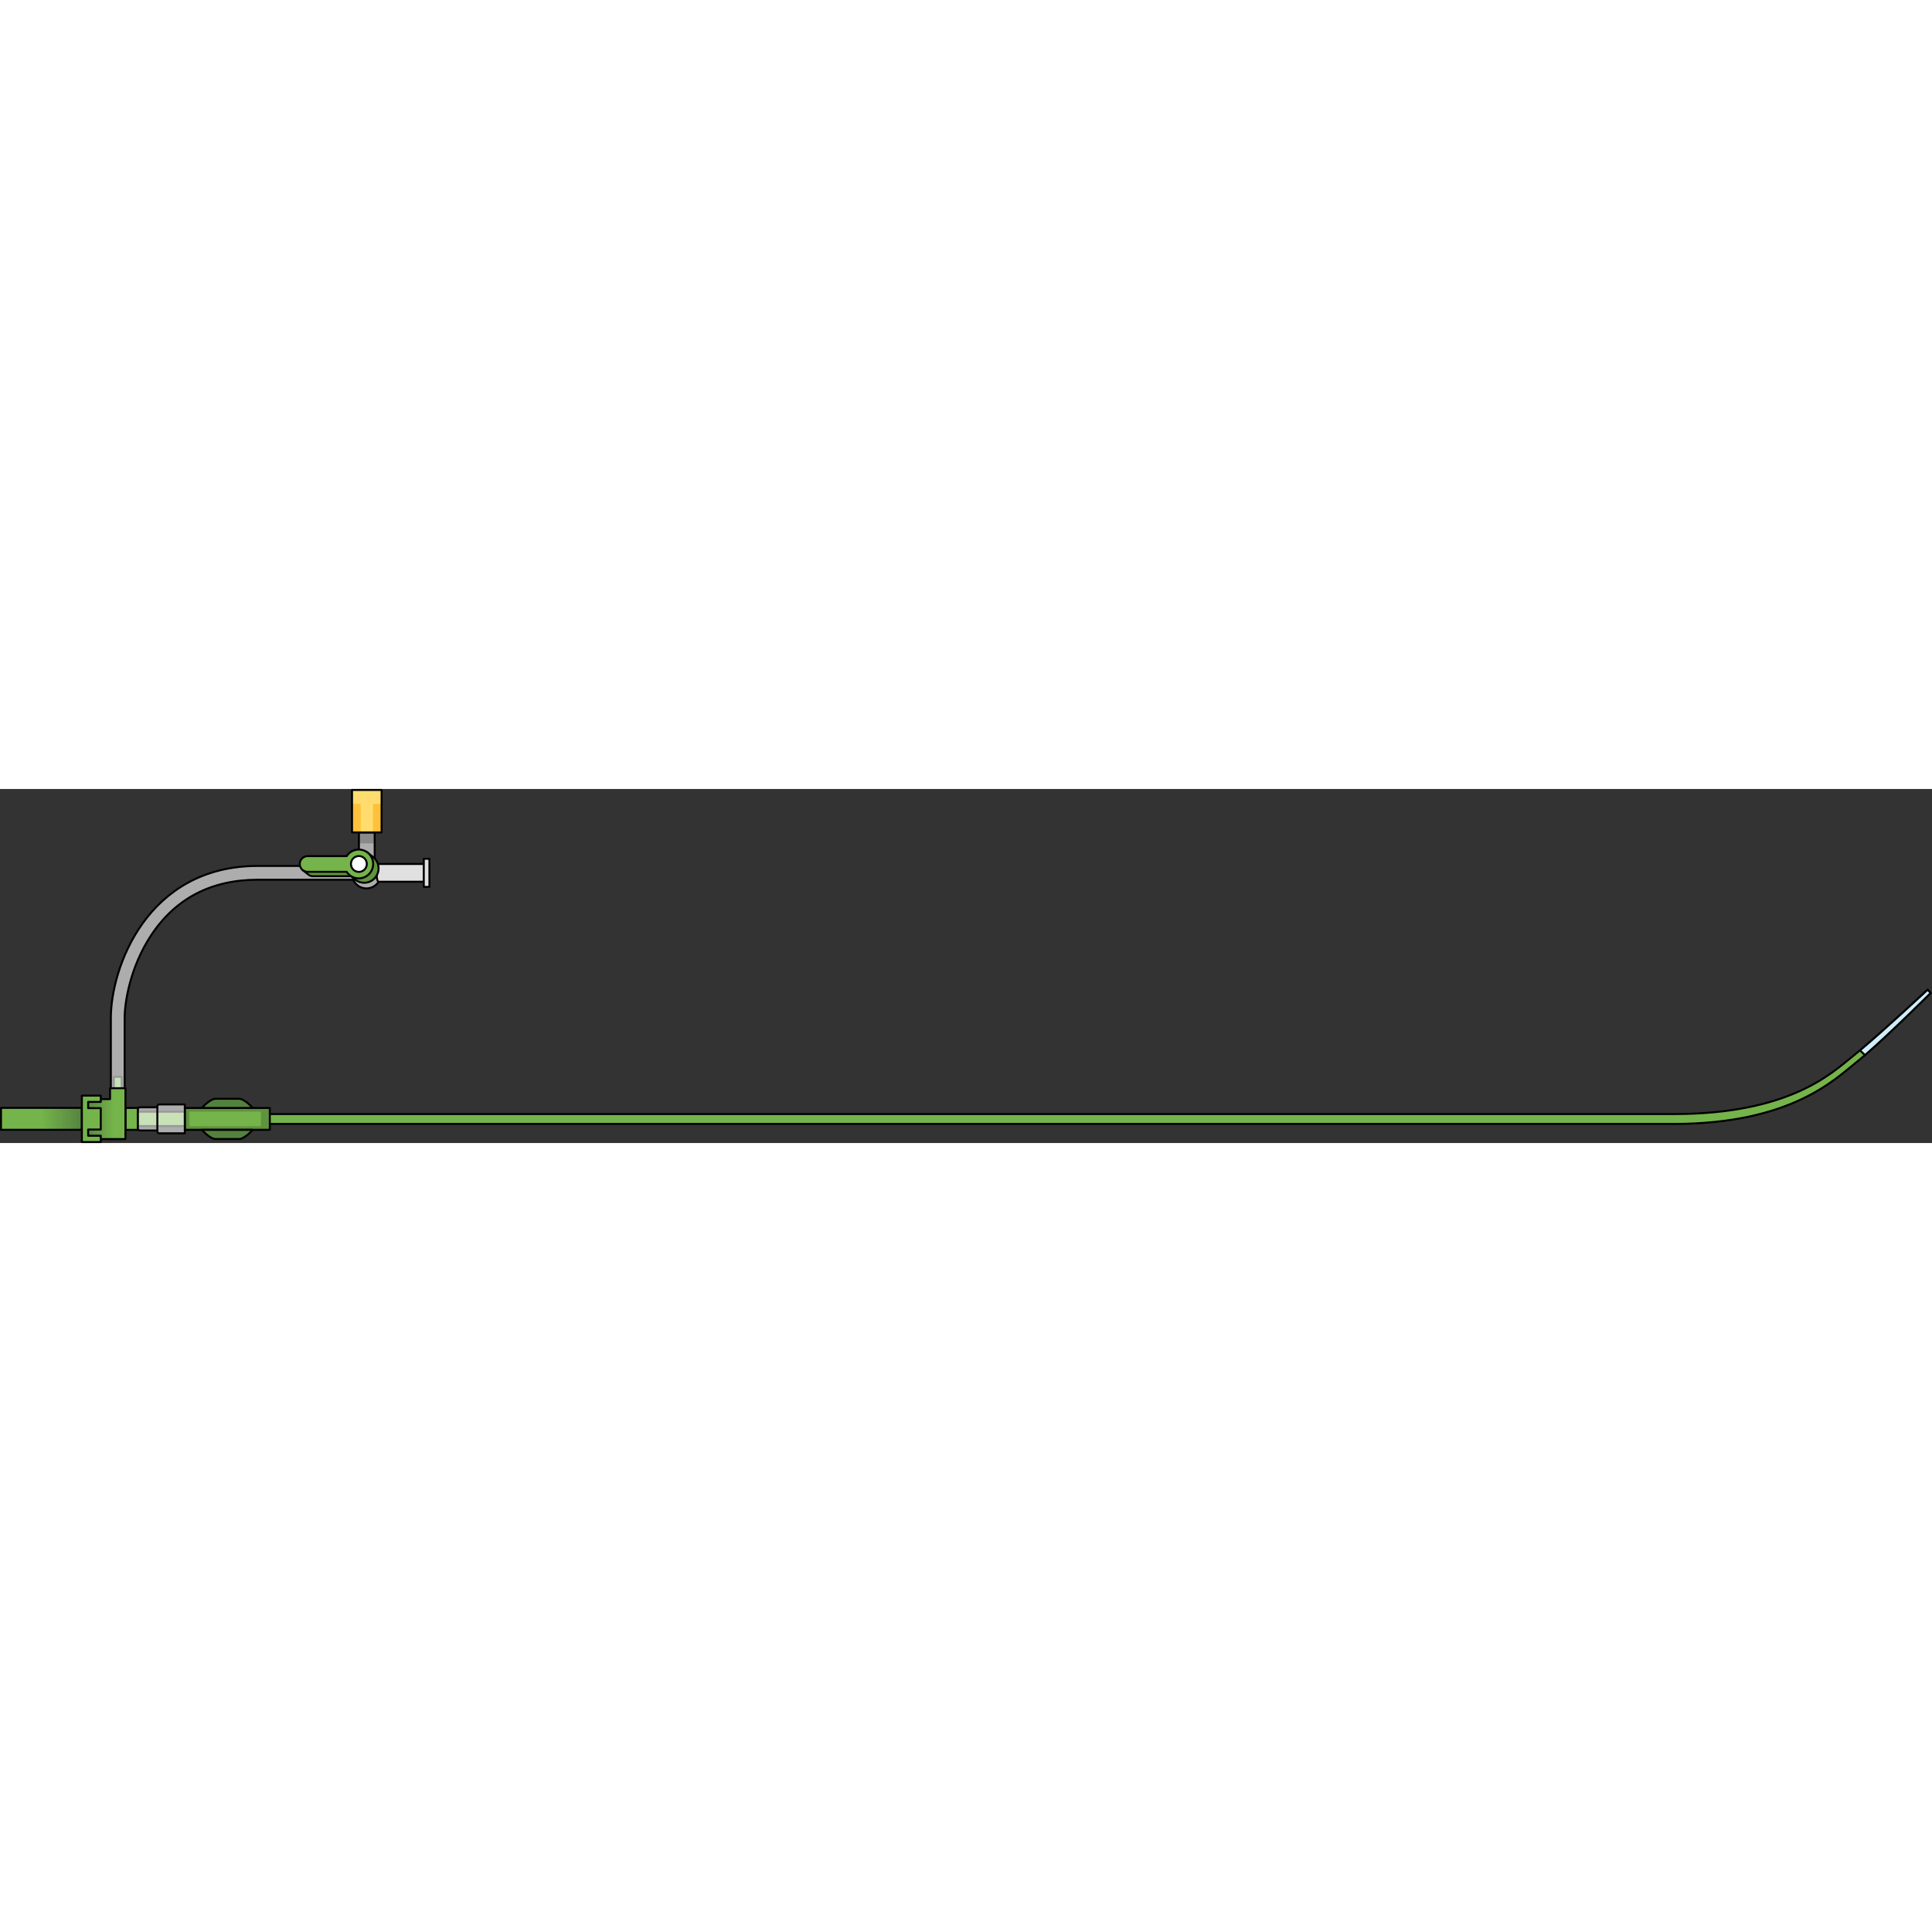 <?xml version="1.0" encoding="utf-8"?>
<!-- Created by: Science Figures, www.sciencefigures.org, Generator: Science Figures Editor -->
<svg version="1.1" id="Camada_1" xmlns="http://www.w3.org/2000/svg" xmlns:xlink="http://www.w3.org/1999/xlink" 
	 width="800px" height="800px" viewBox="0 0 980.427 179.661" enable-background="new 0 0 980.427 179.661"
	 xml:space="preserve">
<rect x="0" y="0" width="980.427" height="179.661" fill="#333333" stroke="none"/>
<g>
	
		<rect x="57.752" y="146.075" fill="#75B34B" stroke="#000000" stroke-linecap="round" stroke-linejoin="round" stroke-miterlimit="10" width="4" height="8.838"/>
	<g>
		<path opacity="0.6" fill="#FFFFFF" d="M190.141,37.139V22.051h-8v14.853c-0.895,0.549-1.667,1.279-2.253,2.148H130.78
			c-56.311,0-74.528,51.983-74.528,77.158v38.703h7V116.21c0-8.068,2.85-26.017,13.529-42.11
			c12.35-18.611,30.518-28.048,53.999-28.048h48.468c1.127,2.59,3.706,4.403,6.711,4.403c4.041,0,7.317-3.276,7.317-7.317
			C193.275,40.653,192.034,38.461,190.141,37.139z"/>
		<rect x="182.141" y="22.051" opacity="0.2" width="8" height="5.57"/>
		<path fill="none" stroke="#000000" stroke-linecap="round" stroke-linejoin="round" stroke-miterlimit="10" d="M190.141,37.139
			V22.051h-8v14.853c-0.895,0.549-1.667,1.279-2.253,2.148H130.78c-56.311,0-74.528,51.983-74.528,77.158v38.703h7V116.21
			c0-8.068,2.85-26.017,13.529-42.11c12.35-18.611,30.518-28.048,53.999-28.048h48.468c1.127,2.59,3.706,4.403,6.711,4.403
			c4.041,0,7.317-3.276,7.317-7.317C193.275,40.653,192.034,38.461,190.141,37.139z"/>
		<rect x="178.641" y="0.5" fill="#FFDC6D" width="15" height="21.551"/>
		<rect x="178.641" y="7.537" fill="#FFC13B" width="4.374" height="14.514"/>
		<rect x="189.267" y="7.537" fill="#FFC13B" width="4.374" height="14.514"/>
		
			<rect x="178.641" y="0.5" fill="none" stroke="#000000" stroke-linecap="round" stroke-linejoin="round" stroke-miterlimit="10" width="15" height="21.551"/>
		<path fill="#E0E0E0" stroke="#000000" stroke-linecap="round" stroke-linejoin="round" stroke-miterlimit="10" d="M191.918,38.052
			h23.138v9h-23.138c0,0-0.798-0.61-0.798-4.5S191.918,38.052,191.918,38.052z"/>
		
			<rect x="215.056" y="35.427" fill="#E0E0E0" stroke="#000000" stroke-linecap="round" stroke-linejoin="round" stroke-miterlimit="10" width="2.857" height="14.249"/>
		<g>
			<path fill="#60933E" stroke="#000000" stroke-linecap="round" stroke-linejoin="round" stroke-miterlimit="10" d="
				M189.372,34.565l-3.068-2.469l-1.951,0.891c-1.863,0.114-3.531,0.921-4.758,2.172l-0.588,0.268l-4.065,0.861H158.86
				c-2.202,0-5.38,4.758-5.38,4.758l3.345,2.653c0,0,0.722,0.563,2.035,0.563h19.297l1.632,1.334
				c0.247,0.233,0.511,0.448,0.789,0.645l0.029,0.023l0.005-0.002c1.187,0.834,2.629,1.33,4.191,1.33
				c4.041,0,7.317-3.276,7.317-7.317C192.12,37.964,191.046,35.906,189.372,34.565z"/>
			<path fill="#75B34B" stroke="#000000" stroke-linecap="round" stroke-linejoin="round" stroke-miterlimit="10" d="
				M182.055,30.734c-2.57,0-4.826,1.327-6.131,3.331h-19.812c-2.202,0-3.987,1.785-3.987,3.987s1.785,3.987,3.987,3.987h19.812
				c1.305,2.003,3.562,3.33,6.131,3.33c4.041,0,7.317-3.276,7.317-7.317S186.096,30.734,182.055,30.734z"/>
			<circle fill="#FFFFFF" stroke="#000000" stroke-linecap="round" stroke-miterlimit="10" cx="182.116" cy="38.052" r="4.025"/>
		</g>
	</g>
	
		<rect x="63.663" y="161.868" fill="#75B34B" stroke="#000000" stroke-linecap="round" stroke-linejoin="round" stroke-miterlimit="10" width="6.308" height="11.102"/>
	<linearGradient id="SVGID_1_" gradientUnits="userSpaceOnUse" x1="42.126" y1="167.386" x2="21.273" y2="167.386">
		<stop  offset="0" style="stop-color:#54823E"/>
		<stop  offset="1" style="stop-color:#75B34B"/>
	</linearGradient>
	
		<rect x="0.5" y="161.835" fill="url(#SVGID_1_)" stroke="#000000" stroke-linecap="round" stroke-linejoin="round" stroke-miterlimit="10" width="41.043" height="11.102"/>
	<linearGradient id="SVGID_2_" gradientUnits="userSpaceOnUse" x1="42.808" y1="164.753" x2="57.819" y2="164.753">
		<stop  offset="0" style="stop-color:#54823E"/>
		<stop  offset="1" style="stop-color:#75B34B"/>
	</linearGradient>
	<polygon fill="url(#SVGID_2_)" stroke="#000000" stroke-linecap="round" stroke-linejoin="round" stroke-miterlimit="10" points="
		55.841,151.843 55.841,157.394 43.394,157.394 43.394,177.663 63.663,177.663 63.663,157.394 63.663,151.843 	"/>
	<polygon fill="#75B34B" stroke="#000000" stroke-linecap="round" stroke-linejoin="round" stroke-miterlimit="10" points="
		44.739,175.965 44.739,172.804 51.131,172.804 51.131,161.969 44.739,161.969 44.739,158.807 51.131,158.807 51.131,155.611 
		41.543,155.611 41.543,179.161 51.131,179.161 51.131,175.965 	"/>
	
		<rect x="69.971" y="163.769" fill="#75B34B" stroke="#000000" stroke-linecap="round" stroke-linejoin="round" stroke-miterlimit="10" width="23.813" height="7.3"/>
	<path fill="#75B34B" stroke="#000000" stroke-linecap="round" stroke-linejoin="round" stroke-miterlimit="10" d="M849.34,169.973
		H127.351v-5H849.34c59.307,0,80.594-21.218,90.441-28.964c11.415-8.98,38.153-33.863,38.419-34.116l1.524,1.637
		c-0.267,0.254-26.234,26.148-37.779,35.23C931.448,147.017,909.141,169.973,849.34,169.973z"/>
	<g>
		
			<rect x="93.784" y="161.88" fill="#60933E" stroke="#000000" stroke-linecap="round" stroke-linejoin="round" stroke-miterlimit="10" width="43.134" height="11.078"/>
		<rect x="96.128" y="163.705" fill="#75B34B" width="36.273" height="7.428"/>
		<path fill="#54823E" stroke="#000000" stroke-linecap="round" stroke-linejoin="round" stroke-miterlimit="10" d="
			M128.269,161.856c0,0-4.147-4.648-6.968-4.648H109.4c-2.82,0-6.968,4.648-6.968,4.648H128.269z"/>
		<path fill="#54823E" stroke="#000000" stroke-linecap="round" stroke-linejoin="round" stroke-miterlimit="10" d="
			M102.433,172.982c0,0,4.147,4.648,6.968,4.648h11.901c2.82,0,6.968-4.648,6.968-4.648H102.433z"/>
	</g>
	<path fill="#CEEEFB" stroke="#000000" stroke-miterlimit="10" d="M946.421,135.037c12.681-10.958,33.066-31.282,33.303-31.508
		l-1.524-1.637c-0.238,0.227-21.609,20.115-34.3,30.753L946.421,135.037z"/>
	<g>
		<path opacity="0.6" fill="#FFFFFF" d="M80.849,160.081c-0.552,0-1,0.448-1,1v0.454h-8.818c-0.585,0-1.06,0.475-1.06,1.06v9.626
			c0,0.585,0.475,1.06,1.06,1.06h8.818v0.454c0,0.552,0.448,1,1,1h12.936v-14.655H80.849z"/>
		<path fill="none" stroke="#000000" stroke-linecap="round" stroke-linejoin="round" stroke-miterlimit="10" d="M80.849,160.081
			c-0.552,0-1,0.448-1,1v0.454h-8.818c-0.585,0-1.06,0.475-1.06,1.06v9.626c0,0.585,0.475,1.06,1.06,1.06h8.818v0.454
			c0,0.552,0.448,1,1,1h12.936v-14.655H80.849z"/>
		
			<line fill="none" stroke="#000000" stroke-linecap="round" stroke-linejoin="round" stroke-miterlimit="10" x1="79.849" y1="161.535" x2="79.849" y2="173.281"/>
	</g>
</g>
</svg>